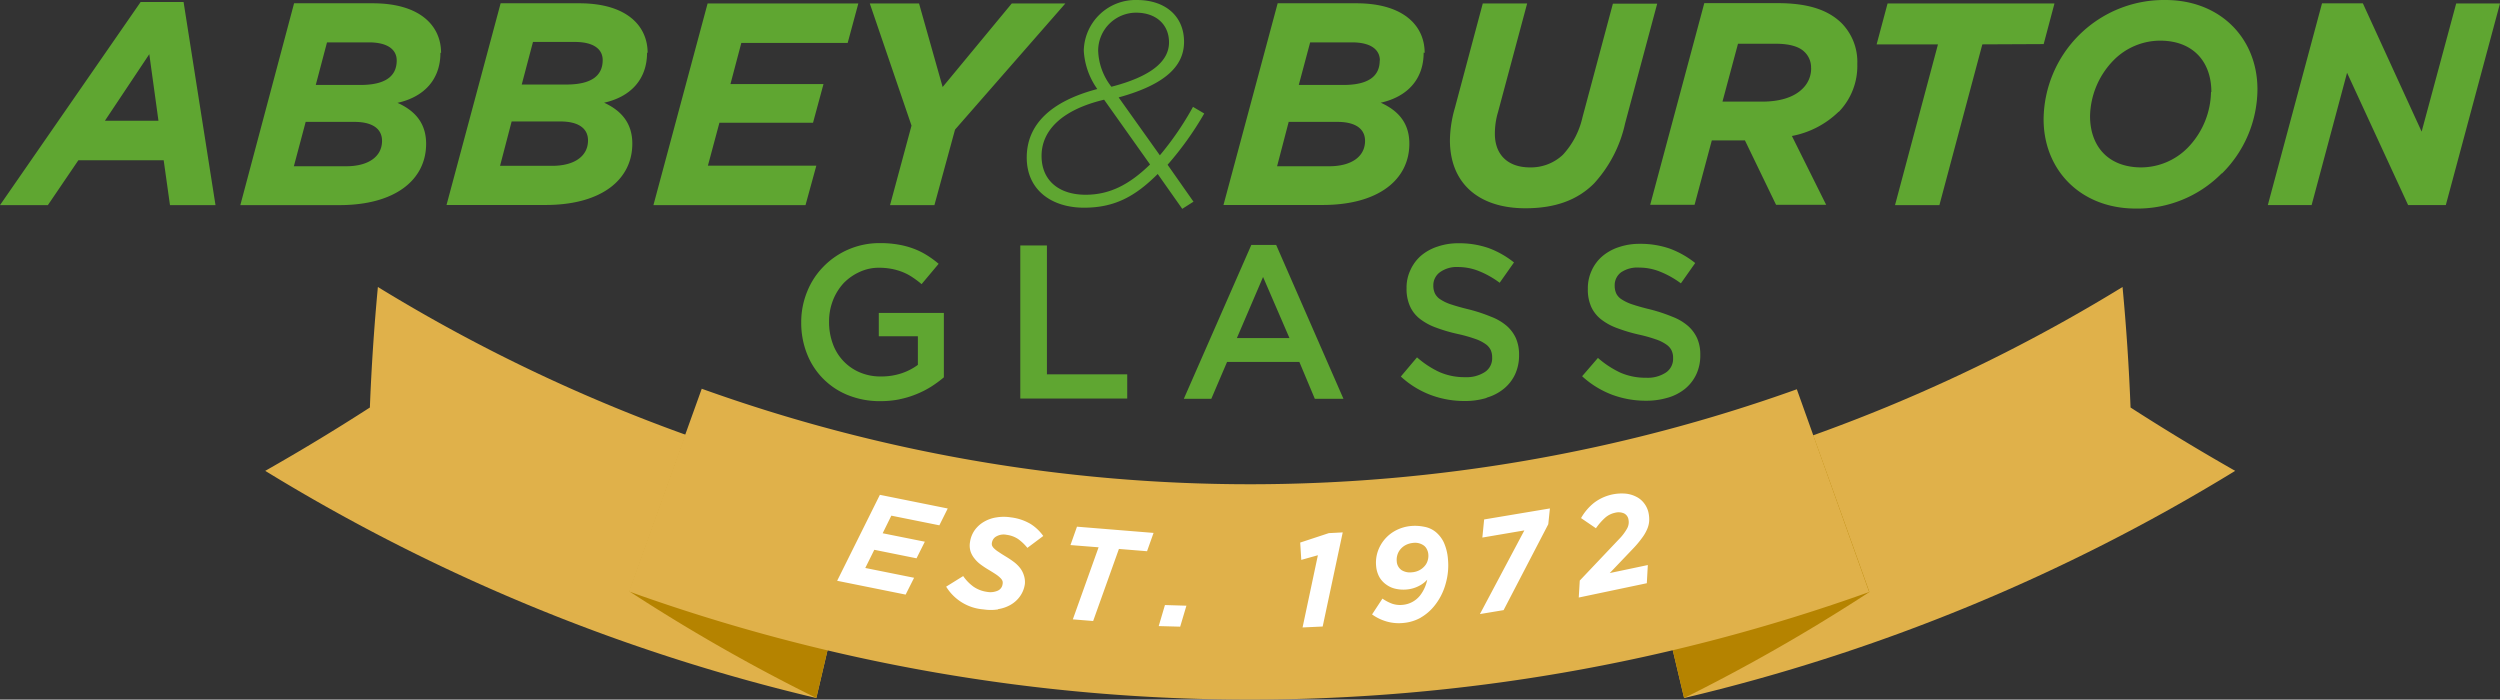 <svg id="Layer_1" data-name="Layer 1" xmlns="http://www.w3.org/2000/svg" xmlns:xlink="http://www.w3.org/1999/xlink" viewBox="0 0 349.31 97.75"><rect x="0" y="0" width="349.31" height="97.75" fill="#333333" stroke="none"/><defs><style>.cls-1{fill:none;}.cls-2{clip-path:url(#clip-path);}.cls-3{fill:#5fa631;}.cls-4{fill:#e0b14a;}.cls-5{fill:#b58300;}.cls-6{clip-path:url(#clip-path-2);}.cls-7{fill:#fff;}</style><clipPath id="clip-path" transform="translate(-37.94 -21.61)"><rect class="cls-1" width="425.2" height="141.73"/></clipPath><clipPath id="clip-path-2" transform="translate(-37.94 -21.61)"><rect class="cls-1" x="119.01" y="70.59" width="186.96" height="49.53"/></clipPath></defs><title>Abbey Glass Logo - May 2023</title><g class="cls-2"><path class="cls-3" d="M387.25,22.09h-6.12L376.3,40l-8.21-17.92h-5.71l-7.57,28.18h6.12l4.95-18.48,8.53,18.48h5.27ZM348.41,45.84a16.64,16.64,0,0,0,4.95-11.75c0-7.09-5.15-12.48-12.88-12.48a16.83,16.83,0,0,0-17,16.66c0,7.09,5.16,12.48,12.88,12.48a16.52,16.52,0,0,0,12-4.91m-1.49-11.35a11.45,11.45,0,0,1-3.26,7.77A9.19,9.19,0,0,1,337.14,45c-4.67,0-7.17-3-7.17-7.17a11.47,11.47,0,0,1,3.26-7.77,9.18,9.18,0,0,1,6.52-2.77c4.67,0,7.17,3,7.17,7.16m-23.43-6.68L325,22.09H301.68l-1.53,5.72h8.57l-6,22.46h6.2l6-22.46Zm-28.62,9.46a9.21,9.21,0,0,0,2.58-6.68,7.71,7.71,0,0,0-2.17-5.68c-1.9-1.89-4.75-2.82-8.94-2.82H276.07l-7.56,28.18h6.2l2.41-9h4.63l4.35,9h7l-4.79-9.62a12.73,12.73,0,0,0,6.52-3.38M291,31.11A3.91,3.91,0,0,1,289.8,34c-1.25,1.25-3.26,1.81-5.67,1.81h-5.52l2.17-8.09H286c2,0,3.34.4,4.1,1.17a3,3,0,0,1,.89,2.25m-26,7.77,4.5-16.79h-6.19L259.05,38a11.39,11.39,0,0,1-2.74,5.24A6.52,6.52,0,0,1,251.72,45c-3.22,0-4.91-1.9-4.91-4.67a10.42,10.42,0,0,1,.44-3.06l4.07-15.18h-6.2l-3.9,14.61a16.78,16.78,0,0,0-.69,4.51c0,6,4,9.5,10.55,9.5,4.18,0,7.28-1.16,9.58-3.46A18.16,18.16,0,0,0,265,38.88M237,29c0-3.79-2.94-6.93-9.54-6.93H216.46l-7.57,28.18h13.85c7.81,0,12.12-3.54,12.12-8.57,0-2.9-1.57-4.63-4-5.72,3.66-.81,6-3.22,6-7M218,38.64h6.8c2.58,0,3.87,1,3.87,2.65,0,2.22-1.93,3.55-5,3.55h-7.29Zm12.72-8.58c0,2.38-1.85,3.42-5.07,3.42h-6.24L221,27.53h5.84c2.73,0,3.9,1.08,3.9,2.53M201.08,44.63a44.47,44.47,0,0,0,5.12-7.16l-1.57-.93A41.73,41.73,0,0,1,200,43.31l-5.76-8.09c7.08-1.94,9.14-4.75,9.14-7.77,0-3.55-2.58-5.84-6.6-5.84a7.24,7.24,0,0,0-7.41,7.08,10.25,10.25,0,0,0,1.89,5.36c-6.56,1.73-9.86,5-9.86,9.58s3.54,7,8,7c4.23,0,7.12-1.53,10.3-4.71l3.43,4.87,1.57-1Zm-7.85-10.9a8.58,8.58,0,0,1-1.85-5.08,5.32,5.32,0,0,1,5.28-5.27c2.85,0,4.62,1.69,4.62,4.15,0,2.25-1.81,4.59-8.05,6.2m5.4,10.86c-2.86,2.78-5.6,4.23-9,4.23-3.74,0-6.16-2-6.16-5.43s2.66-6.4,8.74-7.85Zm-27.25-4.87L186.8,22.09h-7.49l-9.66,11.68-3.3-11.68h-6.88l5.83,17.07-3,11.11h6.2Zm-15-12.11,1.49-5.52H136.81l-7.57,28.18h21.25L152,44.76H136.85l1.61-6h13.08L153,33.36H140l1.52-5.75ZM128.43,29c0-3.79-2.94-6.93-9.54-6.93h-11l-7.56,28.18h13.84c7.81,0,12.12-3.54,12.12-8.57,0-2.9-1.57-4.63-3.94-5.72,3.66-.81,6-3.22,6-7m-18.92,9.62h6.81c2.57,0,3.86,1,3.86,2.65,0,2.22-1.93,3.55-5,3.55h-7.29Zm12.72-8.58c0,2.38-1.85,3.42-5.07,3.42h-6.24l1.57-5.95h5.84c2.74,0,3.9,1.08,3.9,2.53M99.57,29c0-3.79-2.94-6.93-9.54-6.93h-11L71.52,50.27H85.36c7.81,0,12.12-3.54,12.12-8.57,0-2.9-1.57-4.63-4-5.72,3.67-.81,6-3.22,6-7M80.65,38.64h6.81c2.57,0,3.86,1,3.86,2.65,0,2.22-1.93,3.55-5,3.55H79Zm12.72-8.58c0,2.38-1.85,3.42-5.07,3.42H82.06l1.57-5.95h5.84c2.74,0,3.9,1.08,3.9,2.53M61.69,50.27h6.36L63.59,21.89h-6L37.94,50.27h6.69L48.89,44H60.81ZM60.08,38.48H52.6l6.2-9.3Z" transform="translate(-37.94 -21.61)"/><path class="cls-4" d="M158.88,89.82,152,119.14A263,263,0,0,1,75,87.4q7.49-4.25,14.62-8.85.33-8.49,1.12-16.84a232.64,232.64,0,0,0,68.15,28.11" transform="translate(-37.94 -21.61)"/><path class="cls-5" d="M158.88,89.82,152,119.14a254.75,254.75,0,0,1-26.11-14.89q3.94-10.95,7.87-21.9a234.63,234.63,0,0,0,25.17,7.47" transform="translate(-37.94 -21.61)"/><path class="cls-4" d="M266.31,89.82q3.46,14.67,6.94,29.32a263.14,263.14,0,0,0,77-31.74q-7.48-4.25-14.62-8.85-.33-8.49-1.12-16.84a232.7,232.7,0,0,1-68.16,28.11" transform="translate(-37.94 -21.61)"/><path class="cls-5" d="M266.31,89.82q3.46,14.67,6.94,29.32a255.62,255.62,0,0,0,25.89-14.81q-3.93-11-7.85-21.91a232.63,232.63,0,0,1-25,7.4" transform="translate(-37.94 -21.61)"/></g><g class="cls-6"><path class="cls-4" d="M136,75.9l-10.19,28.35a256.63,256.63,0,0,0,173.3.08Q294.06,90.16,289,76a226.56,226.56,0,0,1-153-.07" transform="translate(-37.94 -21.61)"/></g><g class="cls-2"><path class="cls-7" d="M258.53,105.1l9.51-2,.14-2.54-5.32,1.12,3.34-3.5a14,14,0,0,0,1.18-1.42,5.8,5.8,0,0,0,.71-1.22,3.41,3.41,0,0,0,.28-1.13,4.46,4.46,0,0,0-.09-1.14,3.25,3.25,0,0,0-.61-1.33,3.07,3.07,0,0,0-1.1-.92,4.16,4.16,0,0,0-1.52-.44,6.41,6.41,0,0,0-4.43,1.32A7.44,7.44,0,0,0,258.85,94l2.08,1.42A8.52,8.52,0,0,1,262.16,94a3.05,3.05,0,0,1,1.46-.75,1.91,1.91,0,0,1,1.23.09,1.15,1.15,0,0,1,.63.88,1.8,1.8,0,0,1-.21,1.26,7,7,0,0,1-1.13,1.48l-5.47,5.77Zm-13.81,2.31,3.31-.55,6.24-12,.23-2.21-9.19,1.54-.25,2.53,5.87-1Zm-8.3.51a6.79,6.79,0,0,0,1.9-1.61,8.41,8.41,0,0,0,1.61-3.13,9.2,9.2,0,0,0,.32-3.49,6.94,6.94,0,0,0-.58-2.3,4.27,4.27,0,0,0-1.14-1.46,3.51,3.51,0,0,0-1.6-.72,6.35,6.35,0,0,0-1.89-.1,5.67,5.67,0,0,0-2.06.61,5.21,5.21,0,0,0-2.55,3,4.9,4.9,0,0,0-.21,2,3.82,3.82,0,0,0,.47,1.55,3.3,3.3,0,0,0,1,1.06,3.43,3.43,0,0,0,1.31.56,4.91,4.91,0,0,0,1.54.08,4.5,4.5,0,0,0,1.68-.5,3.87,3.87,0,0,0,1.14-.87,5.32,5.32,0,0,1-1,2.21,3.48,3.48,0,0,1-2.42,1.31,3.43,3.43,0,0,1-1.49-.16,6.07,6.07,0,0,1-1.35-.71l-1.45,2.21a6.6,6.6,0,0,0,2.08,1,6.18,6.18,0,0,0,2.32.19,6,6,0,0,0,2.44-.76m-2.7-6.61a1.58,1.58,0,0,1-.69-1.24,2.31,2.31,0,0,1,.09-.9,2.18,2.18,0,0,1,.43-.79,2.38,2.38,0,0,1,.74-.59,2.84,2.84,0,0,1,1-.29,2.09,2.09,0,0,1,1.57.4,1.44,1.44,0,0,1,.39.51,1.8,1.8,0,0,1,.19.66,2.24,2.24,0,0,1-.09.89,2,2,0,0,1-.43.78,2.54,2.54,0,0,1-.74.58,2.64,2.64,0,0,1-1,.28,2.23,2.23,0,0,1-1.46-.29m-13.85,8,2.81-.13L225.55,96l-1.94.1-4,1.32.15,2.42,2.32-.65Zm-20.1-.19,3,.08.87-2.93-3-.09Zm-12-.94,2.84.23,3.6-10.07,3.93.32.91-2.56-10.7-.87-.91,2.57,3.93.31Zm-10.44-1.43a5,5,0,0,0,1.74-.6,4.11,4.11,0,0,0,1.31-1.18,3.85,3.85,0,0,0,.69-1.74A2.9,2.9,0,0,0,181,102a3.2,3.2,0,0,0-.51-1,4.73,4.73,0,0,0-.87-.86,13,13,0,0,0-1.13-.76c-.41-.25-.75-.46-1-.64a3.65,3.65,0,0,1-.63-.48,1.25,1.25,0,0,1-.31-.43.88.88,0,0,1,0-.46,1.19,1.19,0,0,1,.62-.82,2.06,2.06,0,0,1,1.44-.21,3.74,3.74,0,0,1,1.59.59,6.65,6.65,0,0,1,1.29,1.23l2.22-1.66a6.32,6.32,0,0,0-1.77-1.68,7.07,7.07,0,0,0-2.75-.92,6.32,6.32,0,0,0-2,0,4.85,4.85,0,0,0-1.74.6,4.2,4.2,0,0,0-1.31,1.17,3.83,3.83,0,0,0-.67,1.7,2.87,2.87,0,0,0,.08,1.29,3.09,3.09,0,0,0,.56,1,4.34,4.34,0,0,0,.9.86,12.51,12.51,0,0,0,1.11.73q.6.36,1,.63a3.8,3.8,0,0,1,.61.5,1.16,1.16,0,0,1,.29.43,1,1,0,0,1,0,.45,1.14,1.14,0,0,1-.69.89,2.55,2.55,0,0,1-1.46.16,4.39,4.39,0,0,1-1.9-.72,6.07,6.07,0,0,1-1.45-1.49l-2.38,1.48a6.7,6.7,0,0,0,5.24,3.18,6.51,6.51,0,0,0,2,0m-22.47-4,9.57,1.93,1.18-2.35-6.82-1.37,1.26-2.54,5.9,1.19,1.16-2.32-5.89-1.18,1.21-2.46,6.71,1.35,1.17-2.35-9.48-1.91Z" transform="translate(-37.94 -21.61)"/><path class="cls-3" d="M271,77.17a6.85,6.85,0,0,0,2.4-1.25,5.78,5.78,0,0,0,1.55-2,6.17,6.17,0,0,0,.56-2.69v-.06a5.52,5.52,0,0,0-.44-2.3,5.1,5.1,0,0,0-1.3-1.74,7.31,7.31,0,0,0-2.15-1.26,23,23,0,0,0-3-1c-1-.24-1.86-.48-2.52-.7a6.36,6.36,0,0,1-1.56-.72,2.07,2.07,0,0,1-.78-.85,2.67,2.67,0,0,1-.21-1.08v-.07a2.23,2.23,0,0,1,.91-1.8A4.06,4.06,0,0,1,267,59a7.76,7.76,0,0,1,2.9.57,12.9,12.9,0,0,1,2.9,1.63l2-2.84a12.77,12.77,0,0,0-3.52-2,12.41,12.41,0,0,0-4.22-.68,8.87,8.87,0,0,0-2.93.46,6.84,6.84,0,0,0-2.29,1.26,5.73,5.73,0,0,0-1.5,2,5.84,5.84,0,0,0-.54,2.52v.06a5.9,5.9,0,0,0,.47,2.5,4.72,4.72,0,0,0,1.38,1.75,8,8,0,0,0,2.23,1.22,22.66,22.66,0,0,0,3,.9,20.5,20.5,0,0,1,2.43.68,5.58,5.58,0,0,1,1.47.73,2.09,2.09,0,0,1,.73.84,2.32,2.32,0,0,1,.2,1v.06a2.29,2.29,0,0,1-1,2,4.63,4.63,0,0,1-2.76.73,8.79,8.79,0,0,1-3.6-.71,13.33,13.33,0,0,1-3.14-2.06L259,74.18a13,13,0,0,0,4.18,2.58,13.47,13.47,0,0,0,4.73.84,10.38,10.38,0,0,0,3.08-.43m-25.32,0a6.68,6.68,0,0,0,2.4-1.25,5.69,5.69,0,0,0,1.56-2,6.31,6.31,0,0,0,.56-2.69v-.06a5.68,5.68,0,0,0-.44-2.3,5.1,5.1,0,0,0-1.3-1.74,7.37,7.37,0,0,0-2.16-1.26,22.83,22.83,0,0,0-3-1c-1-.24-1.86-.48-2.52-.7a6,6,0,0,1-1.56-.72,2.07,2.07,0,0,1-.78-.85,2.51,2.51,0,0,1-.22-1.08v-.07a2.24,2.24,0,0,1,.92-1.8,4,4,0,0,1,2.56-.73,7.8,7.8,0,0,1,2.9.57,12.85,12.85,0,0,1,2.89,1.63l2-2.84a12.77,12.77,0,0,0-3.52-2,12.47,12.47,0,0,0-4.23-.68,8.81,8.81,0,0,0-2.92.46,6.89,6.89,0,0,0-2.3,1.26,5.83,5.83,0,0,0-1.49,2,5.71,5.71,0,0,0-.55,2.52v.06a5.9,5.9,0,0,0,.48,2.5,4.59,4.59,0,0,0,1.37,1.75,8.13,8.13,0,0,0,2.23,1.22,22.39,22.39,0,0,0,3.05.9,20.5,20.5,0,0,1,2.43.68,5.58,5.58,0,0,1,1.47.73,2.17,2.17,0,0,1,.73.84,2.47,2.47,0,0,1,.2,1v.06a2.29,2.29,0,0,1-1,2,4.67,4.67,0,0,1-2.76.73,8.73,8.73,0,0,1-3.6-.71,13.13,13.13,0,0,1-3.14-2.06l-2.26,2.68a12.85,12.85,0,0,0,4.18,2.58,13.41,13.41,0,0,0,4.72.84,10.33,10.33,0,0,0,3.08-.43m-42.3.12h3.84l2.2-5.15h10.1l2.16,5.15h4l-9.4-21.5h-3.47Zm7.41-8.48,3.66-8.54,3.69,8.54ZM180.5,77.29h14.94V73.91H184.22v-18H180.5Zm-16.9.11a12.55,12.55,0,0,0,2.39-.72,13.09,13.09,0,0,0,2.08-1.06,16.18,16.18,0,0,0,1.75-1.29v-9h-9.09v3.26h5.46v4a8.11,8.11,0,0,1-2.29,1.18,8.82,8.82,0,0,1-2.85.44,7.32,7.32,0,0,1-3-.58,6.81,6.81,0,0,1-3.75-4,8.7,8.7,0,0,1-.52-3.06v-.06a8.06,8.06,0,0,1,.53-2.9,7.67,7.67,0,0,1,1.47-2.4A7.24,7.24,0,0,1,158,59.63a6.34,6.34,0,0,1,2.73-.61,9.63,9.63,0,0,1,1.85.17,8.42,8.42,0,0,1,1.54.46,7.23,7.23,0,0,1,1.34.72,13.61,13.61,0,0,1,1.25.94l2.38-2.84a13.68,13.68,0,0,0-1.69-1.23,10.21,10.21,0,0,0-1.85-.9,11.71,11.71,0,0,0-2.12-.56,14.15,14.15,0,0,0-2.54-.2A10.89,10.89,0,0,0,153,58.86a10.55,10.55,0,0,0-2.29,3.52,11.23,11.23,0,0,0-.82,4.24v.06a11.72,11.72,0,0,0,.8,4.35,10.2,10.2,0,0,0,5.73,5.79,11.86,11.86,0,0,0,4.55.84,13.69,13.69,0,0,0,2.68-.26" transform="translate(-37.94 -21.61)"/></g></svg>